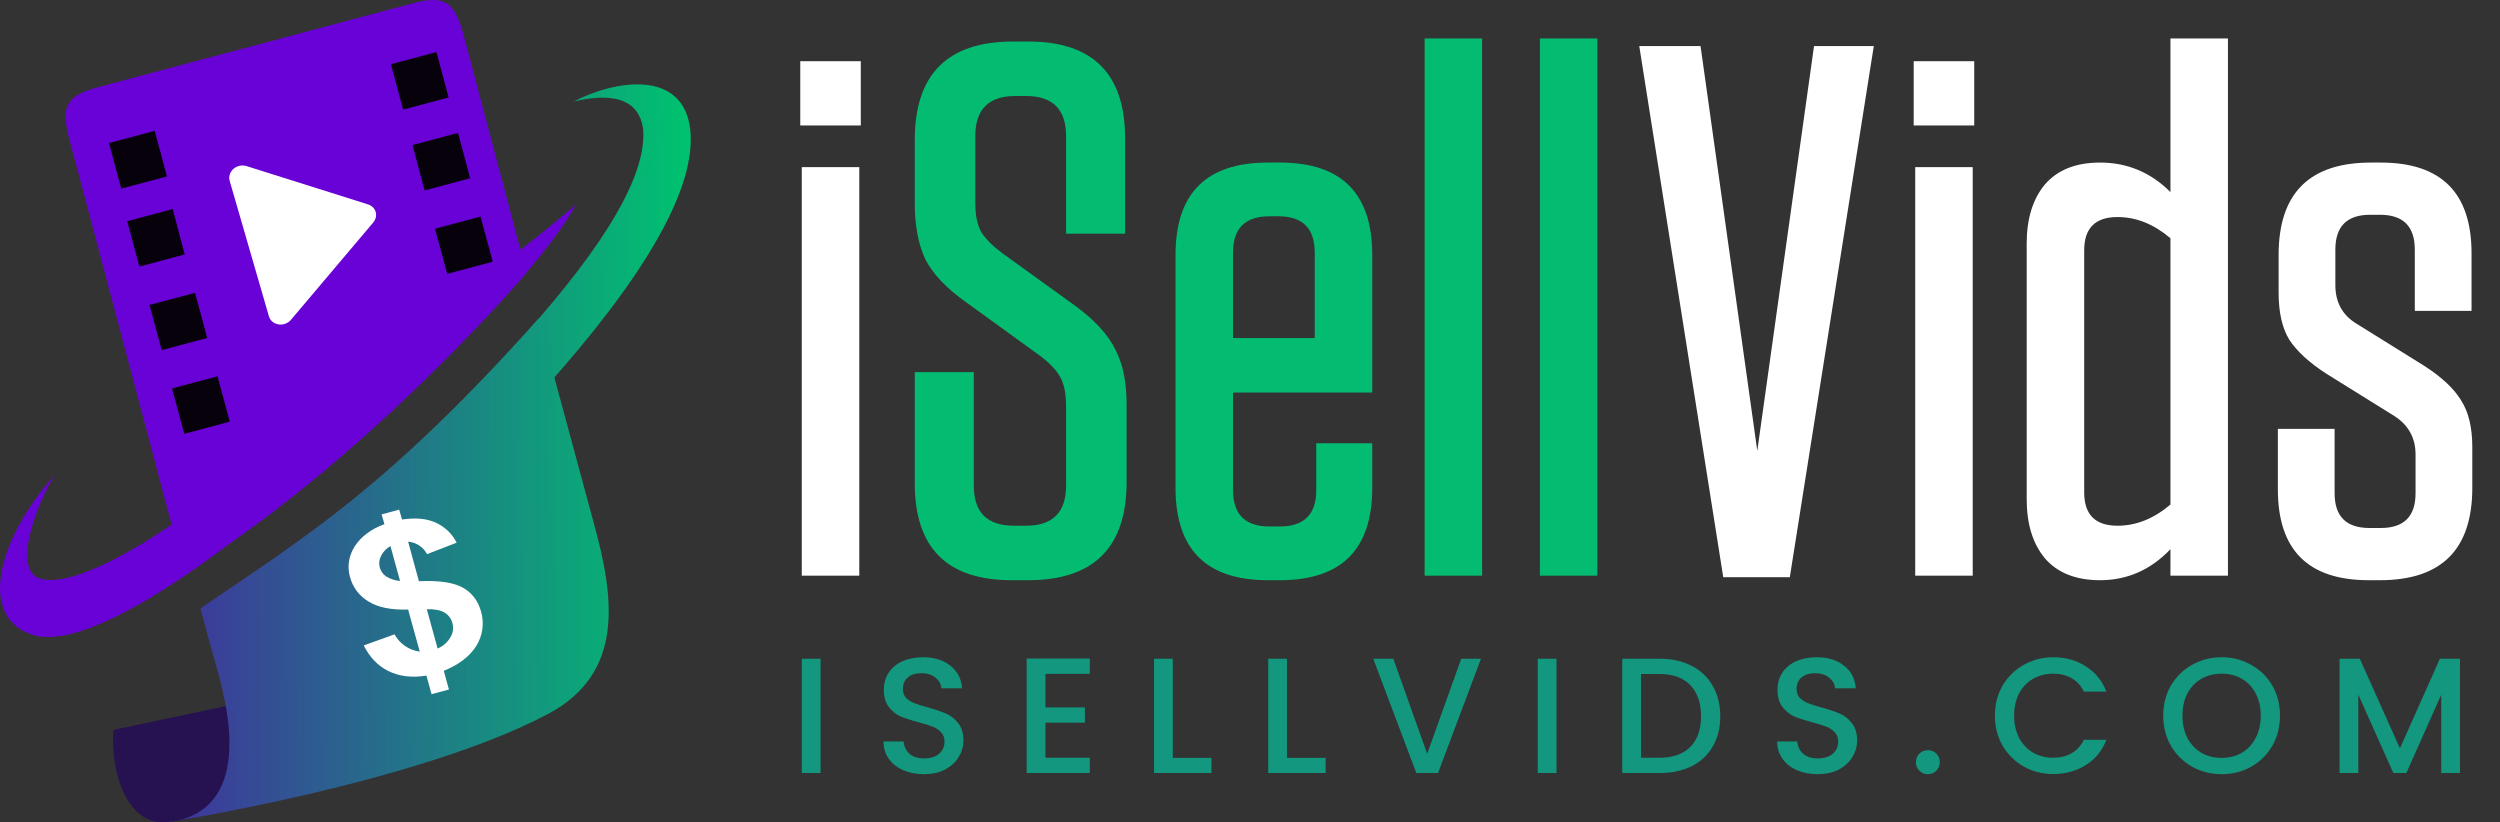 <svg width="152" height="50" viewBox="0 0 152 50" fill="none" xmlns="http://www.w3.org/2000/svg">
<rect x="0" y="0" width="152" height="50" fill="#333333" stroke="none"/>
<path d="M48.656 7.63V3.72H52.336V7.63H48.656ZM48.748 35V10.16H52.244V35H48.748ZM106.843 27.41L110.293 2.8H113.927L108.821 35.092H104.773L99.667 2.8H103.393L106.843 27.41ZM116.353 7.63V3.72H120.033V7.63H116.353ZM116.445 35V10.16H119.941V35H116.445ZM135.459 2.34V35H131.963V33.39C130.767 34.647 129.341 35.276 127.685 35.276C126.213 35.276 125.094 34.831 124.327 33.942C123.591 33.053 123.223 31.857 123.223 30.354V14.806C123.223 13.303 123.591 12.107 124.327 11.218C125.094 10.329 126.213 9.884 127.685 9.884C129.341 9.884 130.767 10.482 131.963 11.678V2.34H135.459ZM131.963 30.676V14.484C130.951 13.625 129.878 13.196 128.743 13.196C127.394 13.196 126.719 13.871 126.719 15.22V29.94C126.719 31.289 127.394 31.964 128.743 31.964C129.878 31.964 130.951 31.535 131.963 30.676ZM146.82 18.9V15.174C146.82 13.763 146.115 13.058 144.704 13.058H144.106C142.696 13.058 141.99 13.763 141.99 15.174V17.336C141.99 18.379 142.42 19.161 143.278 19.682L147.418 22.258C148.461 22.933 149.197 23.623 149.626 24.328C150.086 25.033 150.316 25.984 150.316 27.18V29.664C150.316 33.405 148.446 35.276 144.704 35.276H144.014C140.334 35.276 138.494 33.436 138.494 29.756V26.076H141.944V29.986C141.944 31.397 142.65 32.102 144.06 32.102H144.75C146.161 32.102 146.866 31.397 146.866 29.986V27.64C146.866 26.628 146.437 25.846 145.578 25.294L141.438 22.718C140.396 22.043 139.644 21.353 139.184 20.648C138.755 19.943 138.54 18.992 138.54 17.796V15.496C138.54 11.755 140.411 9.884 144.152 9.884H144.75C148.43 9.884 150.27 11.724 150.27 15.404V18.9H146.82Z" fill="white"/>
<path d="M65.416 18.624C66.581 19.483 67.379 20.357 67.808 21.246C68.268 22.105 68.498 23.224 68.498 24.604V29.296C68.498 33.283 66.504 35.276 62.518 35.276H61.506C57.581 35.276 55.618 33.313 55.618 29.388V22.626H59.206V29.526C59.206 31.151 60.019 31.964 61.644 31.964H62.38C64.005 31.964 64.818 31.151 64.818 29.526V24.696C64.818 23.929 64.695 23.331 64.45 22.902C64.204 22.473 63.791 22.043 63.208 21.614L58.7 18.348C57.535 17.52 56.722 16.661 56.262 15.772C55.833 14.852 55.618 13.717 55.618 12.368V8.504C55.618 4.517 57.611 2.524 61.598 2.524H62.518C66.443 2.524 68.406 4.487 68.406 8.412V14.208H64.818V8.274C64.818 6.649 64.005 5.836 62.38 5.836H61.736C60.111 5.836 59.298 6.649 59.298 8.274V12.322C59.298 13.089 59.42 13.687 59.666 14.116C59.942 14.545 60.371 14.975 60.954 15.404L65.416 18.624ZM83.432 23.868H74.968V29.802C74.968 31.274 75.704 32.01 77.176 32.01H77.82C79.292 32.01 80.028 31.274 80.028 29.802V26.95H83.432V29.664C83.432 33.405 81.561 35.276 77.82 35.276H77.084C73.343 35.276 71.472 33.405 71.472 29.664V15.496C71.472 11.755 73.343 9.884 77.084 9.884H77.82C81.561 9.884 83.432 11.755 83.432 15.496V23.868ZM74.968 15.358V20.556H79.936V15.358C79.936 13.886 79.2 13.15 77.728 13.15H77.176C75.704 13.15 74.968 13.886 74.968 15.358ZM86.617 35V2.34H90.113V35H86.617ZM93.625 35V2.34H97.121V35H93.625Z" fill="#03BC72"/>
<path d="M49.89 40.05V47H48.75V40.05H49.89ZM56.177 47.07C55.71 47.07 55.29 46.99 54.917 46.83C54.543 46.663 54.25 46.43 54.037 46.13C53.823 45.83 53.717 45.48 53.717 45.08H54.937C54.963 45.38 55.08 45.627 55.287 45.82C55.5 46.013 55.797 46.11 56.177 46.11C56.57 46.11 56.877 46.017 57.097 45.83C57.317 45.637 57.427 45.39 57.427 45.09C57.427 44.857 57.357 44.667 57.217 44.52C57.083 44.373 56.913 44.26 56.707 44.18C56.507 44.1 56.227 44.013 55.867 43.92C55.413 43.8 55.043 43.68 54.757 43.56C54.477 43.433 54.237 43.24 54.037 42.98C53.837 42.72 53.737 42.373 53.737 41.94C53.737 41.54 53.837 41.19 54.037 40.89C54.237 40.59 54.517 40.36 54.877 40.2C55.237 40.04 55.653 39.96 56.127 39.96C56.8 39.96 57.35 40.13 57.777 40.47C58.21 40.803 58.45 41.263 58.497 41.85H57.237C57.217 41.597 57.097 41.38 56.877 41.2C56.657 41.02 56.367 40.93 56.007 40.93C55.68 40.93 55.413 41.013 55.207 41.18C55 41.347 54.897 41.587 54.897 41.9C54.897 42.113 54.96 42.29 55.087 42.43C55.22 42.563 55.387 42.67 55.587 42.75C55.787 42.83 56.06 42.917 56.407 43.01C56.867 43.137 57.24 43.263 57.527 43.39C57.82 43.517 58.067 43.713 58.267 43.98C58.473 44.24 58.577 44.59 58.577 45.03C58.577 45.383 58.48 45.717 58.287 46.03C58.1 46.343 57.823 46.597 57.457 46.79C57.097 46.977 56.67 47.07 56.177 47.07ZM63.562 40.97V43.01H65.962V43.94H63.562V46.07H66.262V47H62.422V40.04H66.262V40.97H63.562ZM71.306 46.08H73.656V47H70.166V40.05H71.306V46.08ZM78.249 46.08H80.599V47H77.109V40.05H78.249V46.08ZM90.043 40.05L87.433 47H86.113L83.493 40.05H84.713L86.773 45.83L88.843 40.05H90.043ZM94.636 40.05V47H93.496V40.05H94.636ZM100.903 40.05C101.643 40.05 102.289 40.193 102.843 40.48C103.403 40.76 103.833 41.167 104.133 41.7C104.439 42.227 104.593 42.843 104.593 43.55C104.593 44.257 104.439 44.87 104.133 45.39C103.833 45.91 103.403 46.31 102.843 46.59C102.289 46.863 101.643 47 100.903 47H98.633V40.05H100.903ZM100.903 46.07C101.716 46.07 102.339 45.85 102.773 45.41C103.206 44.97 103.423 44.35 103.423 43.55C103.423 42.743 103.206 42.113 102.773 41.66C102.339 41.207 101.716 40.98 100.903 40.98H99.773V46.07H100.903ZM110.513 47.07C110.046 47.07 109.626 46.99 109.253 46.83C108.879 46.663 108.586 46.43 108.373 46.13C108.159 45.83 108.053 45.48 108.053 45.08H109.273C109.299 45.38 109.416 45.627 109.623 45.82C109.836 46.013 110.133 46.11 110.513 46.11C110.906 46.11 111.213 46.017 111.433 45.83C111.653 45.637 111.763 45.39 111.763 45.09C111.763 44.857 111.693 44.667 111.553 44.52C111.419 44.373 111.249 44.26 111.043 44.18C110.843 44.1 110.563 44.013 110.203 43.92C109.749 43.8 109.379 43.68 109.093 43.56C108.813 43.433 108.573 43.24 108.373 42.98C108.173 42.72 108.073 42.373 108.073 41.94C108.073 41.54 108.173 41.19 108.373 40.89C108.573 40.59 108.853 40.36 109.213 40.2C109.573 40.04 109.989 39.96 110.463 39.96C111.136 39.96 111.686 40.13 112.113 40.47C112.546 40.803 112.786 41.263 112.833 41.85H111.573C111.553 41.597 111.433 41.38 111.213 41.2C110.993 41.02 110.703 40.93 110.343 40.93C110.016 40.93 109.749 41.013 109.543 41.18C109.336 41.347 109.233 41.587 109.233 41.9C109.233 42.113 109.296 42.29 109.423 42.43C109.556 42.563 109.723 42.67 109.923 42.75C110.123 42.83 110.396 42.917 110.743 43.01C111.203 43.137 111.576 43.263 111.863 43.39C112.156 43.517 112.403 43.713 112.603 43.98C112.809 44.24 112.913 44.59 112.913 45.03C112.913 45.383 112.816 45.717 112.623 46.03C112.436 46.343 112.159 46.597 111.793 46.79C111.433 46.977 111.006 47.07 110.513 47.07ZM117.218 47.07C117.011 47.07 116.838 47 116.698 46.86C116.558 46.72 116.488 46.547 116.488 46.34C116.488 46.133 116.558 45.96 116.698 45.82C116.838 45.68 117.011 45.61 117.218 45.61C117.418 45.61 117.588 45.68 117.728 45.82C117.868 45.96 117.938 46.133 117.938 46.34C117.938 46.547 117.868 46.72 117.728 46.86C117.588 47 117.418 47.07 117.218 47.07ZM121.29 43.51C121.29 42.83 121.447 42.22 121.76 41.68C122.08 41.14 122.51 40.72 123.05 40.42C123.597 40.113 124.193 39.96 124.84 39.96C125.58 39.96 126.237 40.143 126.81 40.51C127.39 40.87 127.81 41.383 128.07 42.05H126.7C126.52 41.683 126.27 41.41 125.95 41.23C125.63 41.05 125.26 40.96 124.84 40.96C124.38 40.96 123.97 41.063 123.61 41.27C123.25 41.477 122.967 41.773 122.76 42.16C122.56 42.547 122.46 42.997 122.46 43.51C122.46 44.023 122.56 44.473 122.76 44.86C122.967 45.247 123.25 45.547 123.61 45.76C123.97 45.967 124.38 46.07 124.84 46.07C125.26 46.07 125.63 45.98 125.95 45.8C126.27 45.62 126.52 45.347 126.7 44.98H128.07C127.81 45.647 127.39 46.16 126.81 46.52C126.237 46.88 125.58 47.06 124.84 47.06C124.187 47.06 123.59 46.91 123.05 46.61C122.51 46.303 122.08 45.88 121.76 45.34C121.447 44.8 121.29 44.19 121.29 43.51ZM135.074 47.07C134.428 47.07 133.831 46.92 133.284 46.62C132.744 46.313 132.314 45.89 131.994 45.35C131.681 44.803 131.524 44.19 131.524 43.51C131.524 42.83 131.681 42.22 131.994 41.68C132.314 41.14 132.744 40.72 133.284 40.42C133.831 40.113 134.428 39.96 135.074 39.96C135.728 39.96 136.324 40.113 136.864 40.42C137.411 40.72 137.841 41.14 138.154 41.68C138.468 42.22 138.624 42.83 138.624 43.51C138.624 44.19 138.468 44.803 138.154 45.35C137.841 45.89 137.411 46.313 136.864 46.62C136.324 46.92 135.728 47.07 135.074 47.07ZM135.074 46.08C135.534 46.08 135.944 45.977 136.304 45.77C136.664 45.557 136.944 45.257 137.144 44.87C137.351 44.477 137.454 44.023 137.454 43.51C137.454 42.997 137.351 42.547 137.144 42.16C136.944 41.773 136.664 41.477 136.304 41.27C135.944 41.063 135.534 40.96 135.074 40.96C134.614 40.96 134.204 41.063 133.844 41.27C133.484 41.477 133.201 41.773 132.994 42.16C132.794 42.547 132.694 42.997 132.694 43.51C132.694 44.023 132.794 44.477 132.994 44.87C133.201 45.257 133.484 45.557 133.844 45.77C134.204 45.977 134.614 46.08 135.074 46.08ZM149.566 40.05V47H148.426V42.24L146.306 47H145.516L143.386 42.24V47H142.246V40.05H143.476L145.916 45.5L148.346 40.05H149.566Z" fill="#13977E"/>
<g clip-path="url(#clip0_204_10)">
<path fill-rule="evenodd" clip-rule="evenodd" d="M11.214 34.84L4.226 8.501C3.684 6.481 3.983 5.827 6.009 5.287L25.012 0.223C27.037 -0.332 27.622 0.096 28.179 2.101L32.015 16.579C26.42 22.993 18.517 30.374 11.214 34.84Z" fill="url(#paint0_linear_204_10)"/>
<path d="M18.488 25.382C11.342 32.01 4.924 35.792 2.53 35.209C0.618 34.758 2.288 30.544 3.315 28.894C-0.266 32.918 -1.335 37.669 2.071 38.621C5.437 39.574 13.055 34.11 18.817 29.107L18.488 25.382Z" fill="url(#paint1_linear_204_10)"/>
<path fill-rule="evenodd" clip-rule="evenodd" d="M27.889 17.745L28.887 20.001C28.887 20.001 33.524 15.279 35.006 12.445C35.006 12.445 30.742 16.172 27.889 17.736" fill="url(#paint2_linear_204_10)"/>
<path d="M22.372 12.426L14.989 10.098C14.718 10.013 14.41 10.078 14.195 10.267C13.978 10.456 13.889 10.738 13.963 10.993L16.35 19.232C16.425 19.49 16.65 19.68 16.935 19.724C17.055 19.742 17.178 19.733 17.295 19.699C17.448 19.655 17.59 19.566 17.695 19.439L22.692 13.529C22.849 13.341 22.904 13.104 22.841 12.888C22.779 12.668 22.603 12.499 22.372 12.426Z" fill="white"/>
<path fill-rule="evenodd" clip-rule="evenodd" d="M7.734 13.45L10.502 12.71L11.229 15.469L8.476 16.208L7.734 13.45Z" fill="#06010B"/>
<path fill-rule="evenodd" clip-rule="evenodd" d="M9.089 18.541L11.857 17.802L12.599 20.547L9.831 21.286L9.089 18.541Z" fill="#06010B"/>
<path d="M13.227 22.878L10.459 23.617L11.201 26.377L13.969 25.637L13.227 22.878Z" fill="#06010B"/>
<path d="M27.845 8.079L25.078 8.818L25.819 11.577L28.587 10.838L27.845 8.079Z" fill="#06010B"/>
<path fill-rule="evenodd" clip-rule="evenodd" d="M26.448 13.905L29.216 13.165L29.958 15.91L27.19 16.649L26.448 13.905Z" fill="#06010B"/>
<path d="M9.406 7.955L6.627 8.698L7.372 11.469L10.151 10.726L9.406 7.955Z" fill="#06010B"/>
<path d="M26.535 3.165L23.767 3.904L24.51 6.664L27.277 5.924L26.535 3.165Z" fill="#06010B"/>
<path fill-rule="evenodd" clip-rule="evenodd" d="M15.878 42.474L6.892 44.38C6.707 46.983 7.734 50.225 10.159 49.984C14.751 49.472 14.552 47.822 15.878 42.474Z" fill="#261151"/>
<path fill-rule="evenodd" clip-rule="evenodd" d="M32.738 19.38L36.104 31.811C37.332 36.276 38.027 40.913 33.309 43.415C25.307 47.64 10.145 50 10.145 50C15.493 49.389 13.81 42.918 13.254 40.884C12.769 39.149 12.654 38.742 12.184 36.987C18.646 32.589 23.581 29.606 32.738 19.38Z" fill="url(#paint3_linear_204_10)"/>
<path d="M39.1 7.832C38.873 6.225 37.574 5.542 34.892 6.168C37.36 4.874 41.539 4.177 41.967 7.875C42.437 12.07 37.845 18.513 32.126 24.699L31.171 21.144C35.808 16.095 39.387 11.089 39.101 7.837" fill="url(#paint4_linear_204_10)"/>
<path d="M25.522 39.618L24.814 37.061C23.787 37.09 22.988 36.934 22.417 36.578C22.137 36.414 21.891 36.197 21.695 35.938C21.5 35.679 21.357 35.385 21.276 35.071C20.905 33.705 21.818 32.425 23.373 31.87L23.202 31.274L24.271 30.988L24.443 31.586C25.241 31.473 25.913 31.515 26.479 31.771C27.037 32.017 27.491 32.45 27.763 32.995L25.965 33.692C25.853 33.479 25.689 33.297 25.488 33.165C25.286 33.032 25.054 32.953 24.814 32.934L25.47 35.337C26.724 35.281 27.609 35.423 28.152 35.735C28.695 36.047 29.065 36.518 29.25 37.187C29.35 37.533 29.376 37.897 29.327 38.255C29.277 38.612 29.154 38.956 28.964 39.263C28.565 39.902 27.909 40.414 26.981 40.784L27.296 41.922L26.24 42.206L25.926 41.078C24.087 41.377 22.788 40.609 22.117 39.243L23.986 38.567C24.141 38.851 24.361 39.095 24.629 39.278C24.897 39.461 25.204 39.578 25.526 39.619M23.739 33.204C23.491 33.339 23.291 33.547 23.168 33.801C23.057 34.012 23.027 34.256 23.085 34.487C23.143 34.718 23.285 34.919 23.483 35.053C23.739 35.206 24.027 35.298 24.324 35.324L23.739 33.204ZM26.607 39.43C26.929 39.295 27.199 39.061 27.377 38.762C27.46 38.632 27.514 38.487 27.536 38.335C27.558 38.183 27.547 38.028 27.505 37.88C27.47 37.747 27.41 37.621 27.326 37.511C27.243 37.401 27.139 37.309 27.02 37.239C26.777 37.097 26.407 37.026 25.95 37.041L26.607 39.43Z" fill="white"/>
</g>
<defs>
<linearGradient id="paint0_linear_204_10" x1="221502" y1="-227061" x2="196091" y2="-225997" gradientUnits="userSpaceOnUse">
<stop stop-color="#B545FF"/>
<stop offset="0.52" stop-color="#9D2BFE"/>
<stop offset="1" stop-color="#6902D6"/>
</linearGradient>
<linearGradient id="paint1_linear_204_10" x1="221502" y1="-227061" x2="196091" y2="-225997" gradientUnits="userSpaceOnUse">
<stop stop-color="#B545FF"/>
<stop offset="0.52" stop-color="#9D2BFE"/>
<stop offset="1" stop-color="#6902D6"/>
</linearGradient>
<linearGradient id="paint2_linear_204_10" x1="221502" y1="-227061" x2="196091" y2="-225997" gradientUnits="userSpaceOnUse">
<stop stop-color="#B545FF"/>
<stop offset="0.52" stop-color="#9D2BFE"/>
<stop offset="1" stop-color="#6902D6"/>
</linearGradient>
<linearGradient id="paint3_linear_204_10" x1="41.62" y1="25.88" x2="-1.308" y2="26.143" gradientUnits="userSpaceOnUse">
<stop stop-color="#00C170"/>
<stop offset="1" stop-color="#5700AD"/>
</linearGradient>
<linearGradient id="paint4_linear_204_10" x1="41.62" y1="25.88" x2="-1.308" y2="26.143" gradientUnits="userSpaceOnUse">
<stop stop-color="#00C170"/>
<stop offset="1" stop-color="#5700AD"/>
</linearGradient>
<clipPath id="clip0_204_10">
<rect width="42" height="50" fill="white"/>
</clipPath>
</defs>
</svg>
